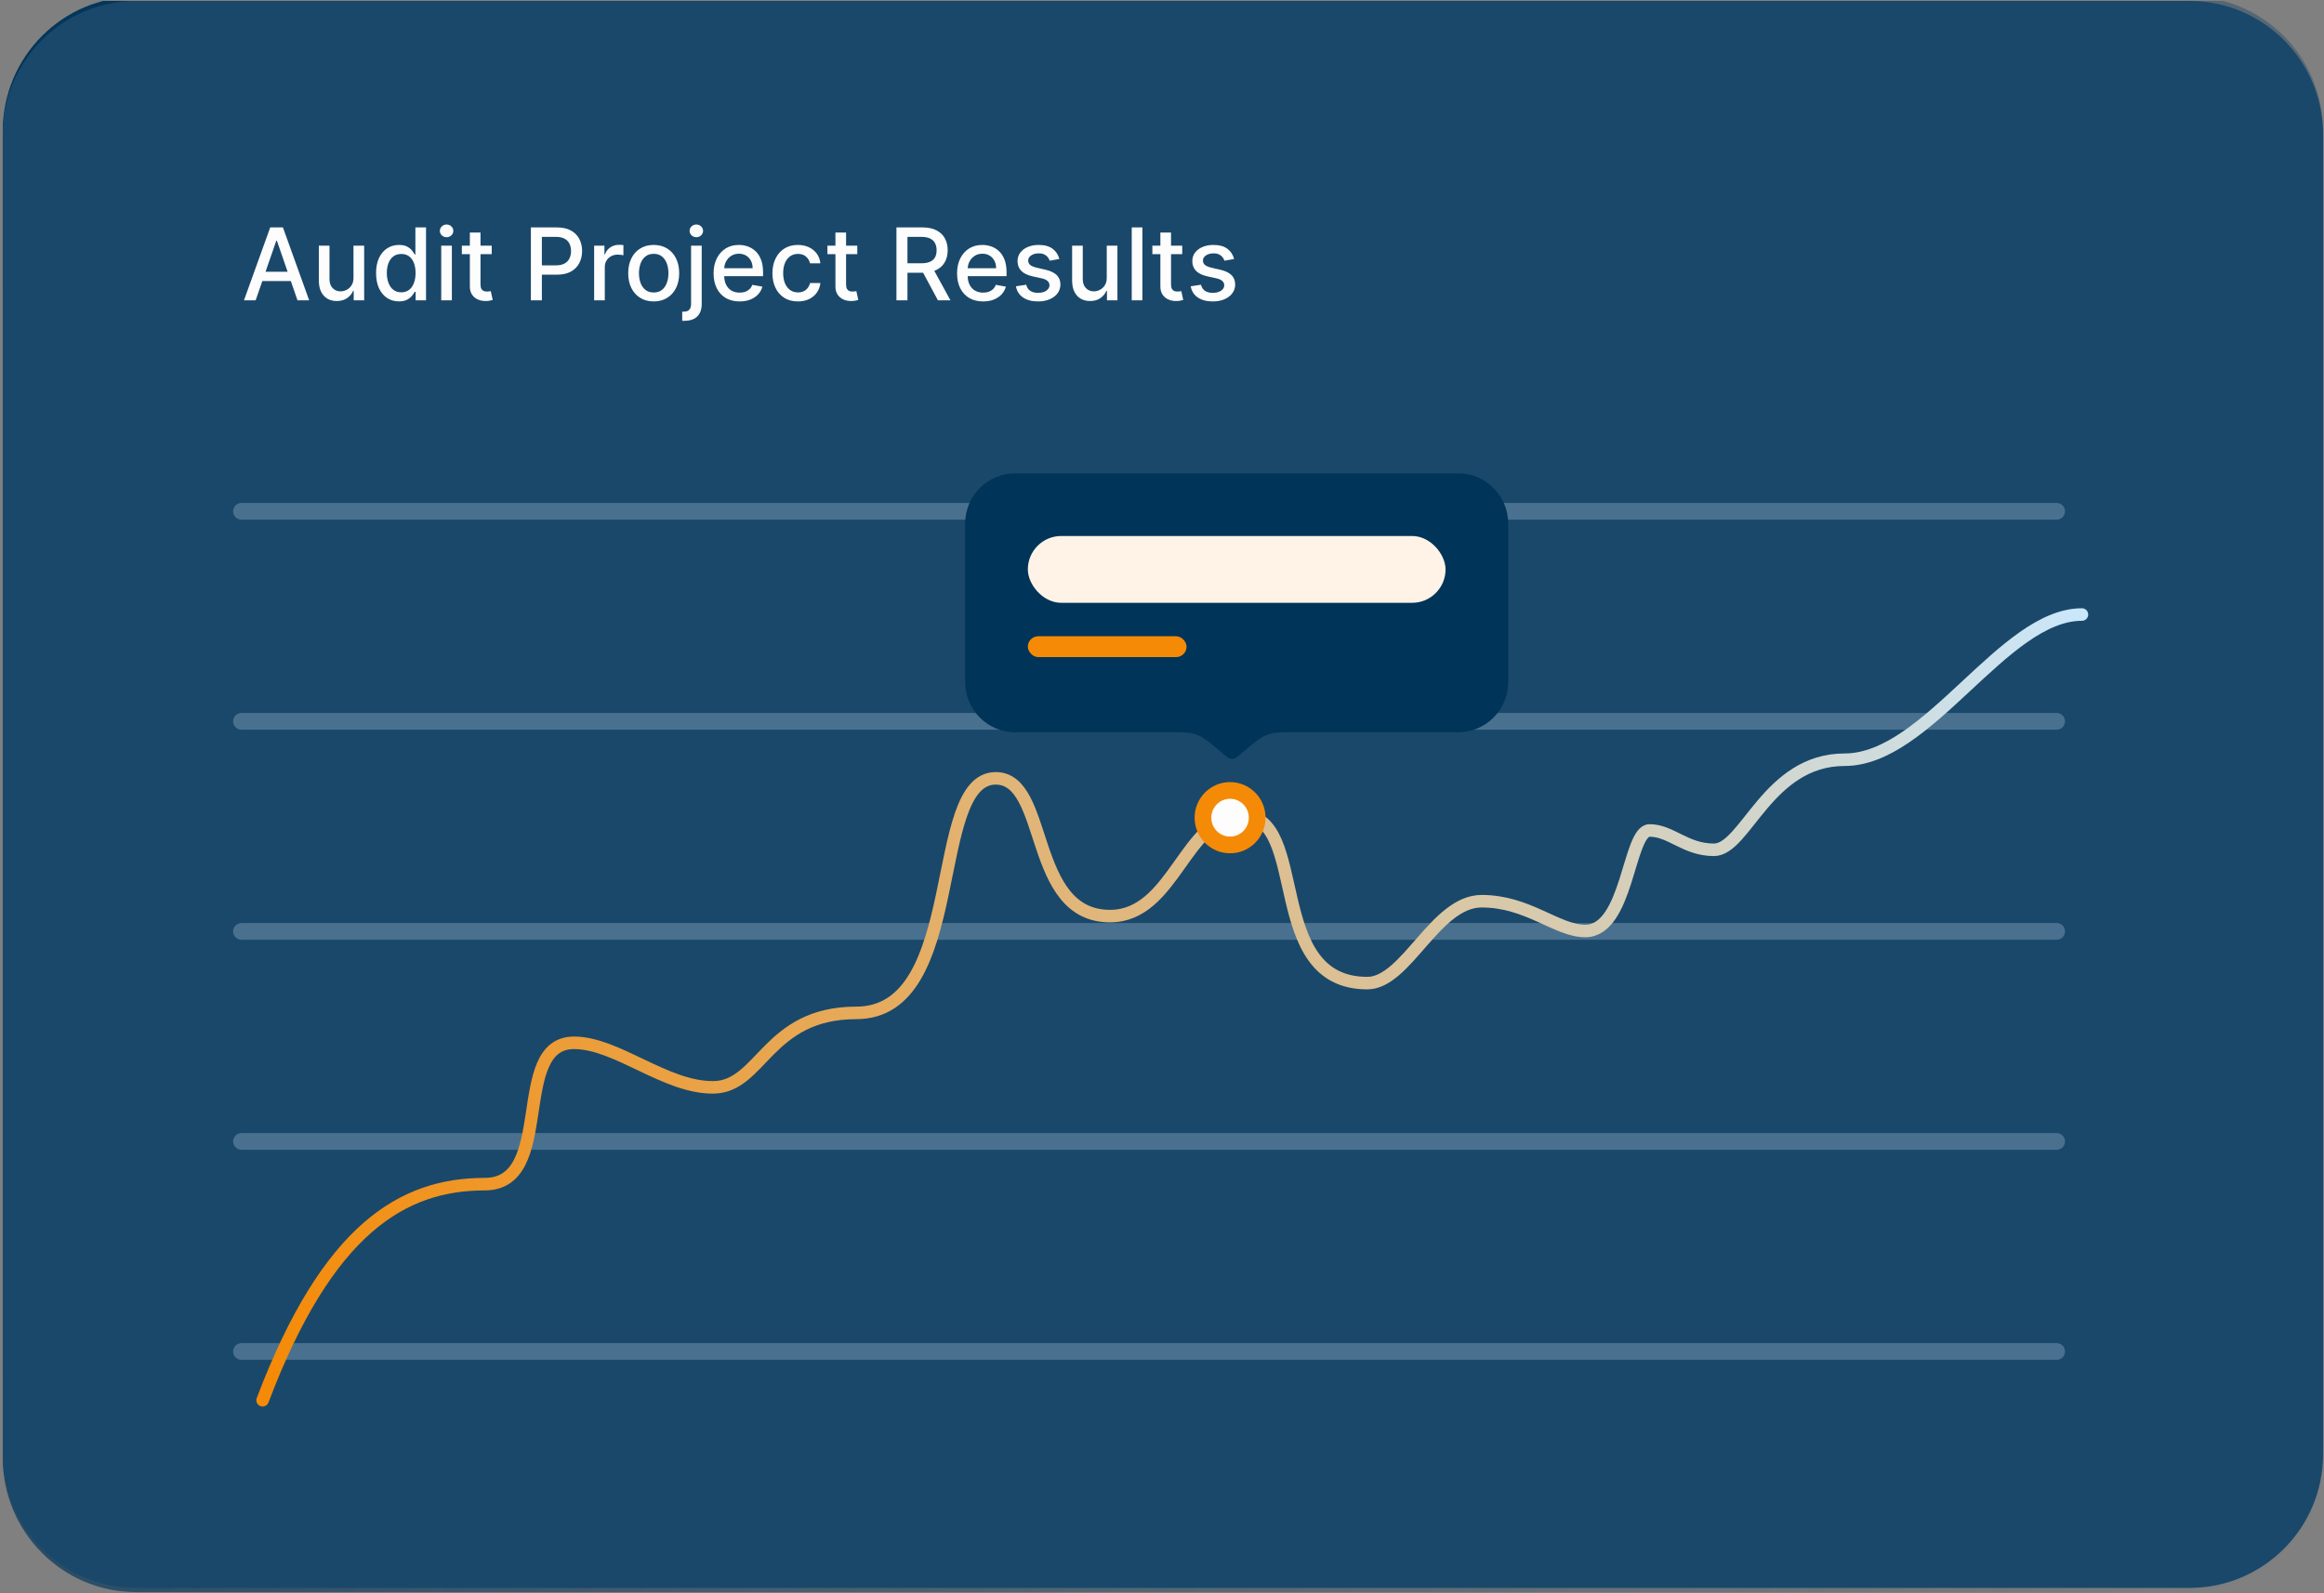 <svg width="544" height="373" viewBox="0 0 544 373" fill="none" xmlns="http://www.w3.org/2000/svg">
<rect x="0" y="0" width="544" height="373" fill="#808080" stroke="none"/>
<g clip-path="url(#clip0_191_1421)">
<path opacity="0.4" d="M141.298 255.984C122.079 255.984 104.532 266.498 89.352 306.849H514.81V121.914C496.376 121.914 478.879 156.088 459.308 156.088C441.277 156.088 436.135 177.287 428.743 177.287C422.058 177.287 418.716 172.737 413.702 172.737C408.689 172.737 408.689 196.396 398.661 196.396C391.977 196.396 385.292 189.387 374.429 189.387C363.567 189.387 356.821 208.665 347.691 208.665C323.458 208.665 334.321 169.233 318.444 169.233C305.075 169.233 302.568 192.892 287.527 192.892C268.308 192.892 273.323 160.469 260.789 160.469C244.913 160.469 254.107 215.675 228.2 215.675C207.31 215.675 206.014 233.085 194.776 233.2C183.539 233.315 172.215 222.718 162.188 222.718C147.147 222.718 158.01 255.984 141.298 255.984Z" fill="url(#paint0_linear_191_1421)" fill-opacity="0.24"/>
<path d="M512.522 0.215H31.904C15.179 0.215 1.621 13.858 1.621 30.687V341.309C1.621 358.138 15.179 371.781 31.904 371.781H512.522C529.247 371.781 542.805 358.138 542.805 341.309V30.687C542.805 13.858 529.247 0.215 512.522 0.215Z" stroke="url(#paint1_linear_191_1421)" stroke-width="1.956"/>
<path d="M0.645 31.505C0.645 14.224 14.653 0.215 31.934 0.215H512.492C529.773 0.215 543.782 14.224 543.782 31.505V340.491C543.782 357.772 529.773 371.781 512.492 371.781H31.934C14.653 371.781 0.645 357.772 0.645 340.491V31.505Z" fill="#1A486A"/>
<path opacity="0.25" d="M56.527 316.42H481.416M56.527 267.243H481.416M56.527 218.064H481.416M56.527 168.888H481.416M56.527 119.711H481.416" stroke="#D9EFFF" stroke-width="3.911" stroke-linecap="round"/>
<path d="M61.473 327.84C76.667 287.702 94.231 277.243 113.468 277.243C130.196 277.243 119.323 244.152 134.378 244.152C144.415 244.152 155.75 254.694 166.997 254.579C178.246 254.465 179.544 237.146 200.454 237.146C226.385 237.146 217.182 182.231 233.074 182.231C245.62 182.231 240.601 214.483 259.838 214.483C274.893 214.483 277.402 190.949 290.785 190.949C306.677 190.949 295.804 230.173 320.059 230.173C329.199 230.173 335.95 210.996 346.824 210.996C357.697 210.996 364.388 217.969 371.079 217.969C381.116 217.969 381.116 194.434 386.134 194.434C391.153 194.434 394.498 198.961 401.19 198.961C408.589 198.961 413.736 177.873 431.784 177.873C451.374 177.873 468.888 143.879 487.339 143.879" stroke="url(#paint2_linear_191_1421)" stroke-width="2.933" stroke-linecap="round" stroke-linejoin="round"/>
<path d="M294.275 191.446C294.275 194.974 291.43 197.825 287.932 197.825C284.433 197.825 281.59 194.974 281.59 191.446C281.59 187.918 284.433 185.066 287.932 185.066C291.43 185.066 294.275 187.918 294.275 191.446Z" fill="#FDFDFD" stroke="#F58A07" stroke-width="3.911"/>
<path fill-rule="evenodd" clip-rule="evenodd" d="M237.659 110.824C231.18 110.824 225.926 116.078 225.926 122.558V159.714C225.926 166.194 231.18 171.448 237.659 171.448H274.224C276.895 171.448 278.23 171.448 279.483 171.807C279.899 171.925 280.305 172.073 280.7 172.248C281.892 172.777 282.917 173.634 284.966 175.347L287.237 177.245C287.91 177.807 288.89 177.807 289.562 177.245L291.834 175.347C293.882 173.634 294.907 172.777 296.099 172.248C296.494 172.073 296.901 171.925 297.316 171.807C298.57 171.448 299.906 171.448 302.576 171.448H341.307C347.787 171.448 353.04 166.194 353.04 159.714V122.558C353.04 116.078 347.787 110.824 341.307 110.824H237.659Z" fill="url(#paint3_linear_191_1421)"/>
<rect x="240.594" y="125.492" width="97.781" height="15.645" rx="7.822" fill="#FEF3E6"/>
<rect x="240.594" y="148.961" width="37.157" height="4.889" rx="2.445" fill="#F58A07"/>
<path d="M59.844 70.312H57.111L63.252 53.245H66.228L72.37 70.312H69.636L64.811 56.345H64.678L59.844 70.312ZM60.303 63.629H69.169V65.796H60.303V63.629ZM82.743 65.004V57.512H85.243V70.312H82.793V68.096H82.659C82.365 68.779 81.893 69.349 81.243 69.804C80.598 70.254 79.795 70.479 78.834 70.479C78.012 70.479 77.284 70.299 76.651 69.938C76.023 69.571 75.529 69.029 75.168 68.312C74.812 67.596 74.634 66.71 74.634 65.654V57.512H77.126V65.354C77.126 66.226 77.368 66.921 77.851 67.437C78.334 67.954 78.962 68.212 79.734 68.212C80.201 68.212 80.665 68.096 81.126 67.862C81.593 67.629 81.979 67.276 82.284 66.804C82.595 66.332 82.748 65.732 82.743 65.004ZM93.383 70.562C92.349 70.562 91.427 70.299 90.616 69.771C89.81 69.237 89.177 68.479 88.716 67.496C88.26 66.507 88.032 65.321 88.032 63.937C88.032 62.554 88.263 61.371 88.724 60.387C89.191 59.404 89.83 58.651 90.641 58.129C91.452 57.607 92.371 57.346 93.399 57.346C94.194 57.346 94.833 57.479 95.316 57.745C95.805 58.007 96.183 58.312 96.449 58.662C96.722 59.012 96.933 59.321 97.083 59.587H97.233V53.245H99.724V70.312H97.291V68.321H97.083C96.933 68.593 96.716 68.904 96.433 69.254C96.155 69.604 95.772 69.91 95.283 70.171C94.794 70.432 94.16 70.562 93.383 70.562ZM93.933 68.437C94.649 68.437 95.255 68.249 95.749 67.871C96.249 67.487 96.627 66.957 96.883 66.279C97.144 65.601 97.274 64.812 97.274 63.912C97.274 63.023 97.147 62.246 96.891 61.579C96.635 60.912 96.26 60.393 95.766 60.02C95.272 59.648 94.66 59.462 93.933 59.462C93.183 59.462 92.558 59.657 92.058 60.045C91.558 60.434 91.18 60.965 90.924 61.637C90.674 62.309 90.549 63.068 90.549 63.912C90.549 64.768 90.677 65.537 90.933 66.221C91.188 66.904 91.566 67.446 92.066 67.846C92.571 68.24 93.194 68.437 93.933 68.437ZM103.281 70.312V57.512H105.772V70.312H103.281ZM104.539 55.537C104.106 55.537 103.734 55.393 103.422 55.104C103.117 54.809 102.964 54.459 102.964 54.054C102.964 53.643 103.117 53.293 103.422 53.004C103.734 52.709 104.106 52.562 104.539 52.562C104.972 52.562 105.342 52.709 105.647 53.004C105.959 53.293 106.114 53.643 106.114 54.054C106.114 54.459 105.959 54.809 105.647 55.104C105.342 55.393 104.972 55.537 104.539 55.537ZM115.1 57.512V59.512H108.108V57.512H115.1ZM109.983 54.445H112.475V66.554C112.475 67.037 112.547 67.401 112.691 67.646C112.836 67.885 113.022 68.049 113.25 68.137C113.483 68.221 113.736 68.262 114.008 68.262C114.208 68.262 114.383 68.249 114.533 68.221C114.683 68.193 114.8 68.171 114.883 68.154L115.333 70.213C115.189 70.268 114.983 70.324 114.716 70.379C114.45 70.44 114.116 70.474 113.716 70.479C113.061 70.49 112.45 70.374 111.883 70.129C111.316 69.885 110.858 69.507 110.508 68.996C110.158 68.485 109.983 67.843 109.983 67.071V54.445ZM124.267 70.312V53.245H130.35C131.678 53.245 132.778 53.487 133.65 53.97C134.523 54.454 135.175 55.115 135.609 55.954C136.042 56.787 136.259 57.726 136.259 58.77C136.259 59.821 136.039 60.765 135.6 61.604C135.167 62.437 134.511 63.098 133.634 63.587C132.761 64.071 131.664 64.312 130.342 64.312H126.158V62.129H130.109C130.947 62.129 131.628 61.984 132.15 61.696C132.673 61.401 133.056 61.001 133.3 60.496C133.545 59.99 133.667 59.415 133.667 58.77C133.667 58.126 133.545 57.554 133.3 57.054C133.056 56.554 132.67 56.162 132.142 55.879C131.62 55.595 130.931 55.454 130.075 55.454H126.842V70.312H124.267ZM139.078 70.312V57.512H141.486V59.545H141.619C141.853 58.857 142.264 58.315 142.853 57.92C143.447 57.52 144.119 57.321 144.869 57.321C145.025 57.321 145.208 57.326 145.419 57.337C145.636 57.348 145.806 57.362 145.928 57.379V59.762C145.828 59.734 145.65 59.704 145.394 59.67C145.139 59.632 144.883 59.612 144.628 59.612C144.039 59.612 143.514 59.737 143.053 59.987C142.597 60.232 142.236 60.573 141.969 61.012C141.703 61.446 141.569 61.94 141.569 62.496V70.312H139.078ZM153.018 70.571C151.818 70.571 150.77 70.296 149.876 69.746C148.981 69.196 148.287 68.426 147.792 67.437C147.298 66.448 147.051 65.293 147.051 63.971C147.051 62.643 147.298 61.482 147.792 60.487C148.287 59.493 148.981 58.721 149.876 58.17C150.77 57.62 151.818 57.346 153.018 57.346C154.218 57.346 155.265 57.62 156.159 58.17C157.054 58.721 157.748 59.493 158.243 60.487C158.737 61.482 158.984 62.643 158.984 63.971C158.984 65.293 158.737 66.448 158.243 67.437C157.748 68.426 157.054 69.196 156.159 69.746C155.265 70.296 154.218 70.571 153.018 70.571ZM153.026 68.479C153.804 68.479 154.448 68.274 154.959 67.862C155.47 67.451 155.848 66.904 156.093 66.221C156.343 65.537 156.468 64.785 156.468 63.962C156.468 63.146 156.343 62.396 156.093 61.712C155.848 61.023 155.47 60.471 154.959 60.054C154.448 59.637 153.804 59.429 153.026 59.429C152.243 59.429 151.593 59.637 151.076 60.054C150.565 60.471 150.184 61.023 149.934 61.712C149.69 62.396 149.567 63.146 149.567 63.962C149.567 64.785 149.69 65.537 149.934 66.221C150.184 66.904 150.565 67.451 151.076 67.862C151.593 68.274 152.243 68.479 153.026 68.479ZM161.766 57.512H164.257V71.146C164.257 72.001 164.102 72.724 163.791 73.313C163.485 73.901 163.03 74.349 162.424 74.654C161.824 74.96 161.082 75.113 160.199 75.113C160.11 75.113 160.027 75.113 159.949 75.113C159.866 75.113 159.78 75.11 159.691 75.104V72.963C159.768 72.963 159.838 72.963 159.899 72.963C159.955 72.963 160.018 72.963 160.091 72.963C160.68 72.963 161.105 72.804 161.366 72.488C161.632 72.176 161.766 71.724 161.766 71.129V57.512ZM162.999 55.537C162.566 55.537 162.194 55.393 161.882 55.104C161.577 54.809 161.424 54.459 161.424 54.054C161.424 53.643 161.577 53.293 161.882 53.004C162.194 52.709 162.566 52.562 162.999 52.562C163.432 52.562 163.802 52.709 164.107 53.004C164.419 53.293 164.574 53.643 164.574 54.054C164.574 54.459 164.419 54.809 164.107 55.104C163.802 55.393 163.432 55.537 162.999 55.537ZM173.126 70.571C171.865 70.571 170.779 70.301 169.868 69.763C168.962 69.218 168.262 68.454 167.768 67.471C167.279 66.482 167.035 65.323 167.035 63.996C167.035 62.684 167.279 61.529 167.768 60.529C168.262 59.529 168.951 58.748 169.835 58.187C170.724 57.626 171.763 57.346 172.951 57.346C173.674 57.346 174.374 57.465 175.052 57.704C175.729 57.943 176.338 58.318 176.877 58.829C177.415 59.34 177.84 60.004 178.152 60.821C178.463 61.632 178.618 62.618 178.618 63.779V64.662H168.443V62.796H176.177C176.177 62.14 176.043 61.559 175.777 61.054C175.51 60.543 175.135 60.14 174.652 59.846C174.174 59.551 173.613 59.404 172.968 59.404C172.268 59.404 171.657 59.576 171.135 59.92C170.618 60.259 170.218 60.704 169.935 61.254C169.657 61.798 169.518 62.39 169.518 63.029V64.487C169.518 65.343 169.668 66.071 169.968 66.671C170.274 67.271 170.699 67.729 171.243 68.046C171.788 68.357 172.424 68.512 173.151 68.512C173.624 68.512 174.054 68.446 174.443 68.312C174.832 68.174 175.168 67.968 175.452 67.696C175.735 67.424 175.952 67.087 176.102 66.687L178.46 67.112C178.271 67.807 177.932 68.415 177.443 68.938C176.96 69.454 176.352 69.857 175.618 70.146C174.89 70.429 174.06 70.571 173.126 70.571ZM186.775 70.571C185.536 70.571 184.469 70.29 183.575 69.729C182.686 69.162 182.002 68.382 181.525 67.387C181.047 66.393 180.808 65.254 180.808 63.971C180.808 62.671 181.052 61.523 181.541 60.529C182.03 59.529 182.719 58.748 183.608 58.187C184.497 57.626 185.544 57.346 186.75 57.346C187.722 57.346 188.589 57.526 189.35 57.887C190.111 58.243 190.725 58.743 191.192 59.387C191.664 60.032 191.944 60.785 192.033 61.646H189.608C189.475 61.046 189.169 60.529 188.691 60.096C188.219 59.662 187.586 59.446 186.791 59.446C186.097 59.446 185.489 59.629 184.966 59.995C184.45 60.357 184.047 60.873 183.758 61.546C183.469 62.212 183.325 63.001 183.325 63.912C183.325 64.846 183.466 65.651 183.75 66.329C184.033 67.007 184.433 67.532 184.95 67.904C185.472 68.276 186.086 68.462 186.791 68.462C187.264 68.462 187.691 68.376 188.075 68.204C188.464 68.026 188.789 67.773 189.05 67.446C189.317 67.118 189.503 66.724 189.608 66.262H192.033C191.944 67.09 191.675 67.829 191.225 68.479C190.775 69.129 190.172 69.64 189.417 70.013C188.666 70.385 187.786 70.571 186.775 70.571ZM200.673 57.512V59.512H193.681V57.512H200.673ZM195.556 54.445H198.048V66.554C198.048 67.037 198.12 67.401 198.265 67.646C198.409 67.885 198.595 68.049 198.823 68.137C199.056 68.221 199.309 68.262 199.581 68.262C199.781 68.262 199.956 68.249 200.106 68.221C200.256 68.193 200.373 68.171 200.456 68.154L200.906 70.213C200.762 70.268 200.556 70.324 200.29 70.379C200.023 70.44 199.69 70.474 199.29 70.479C198.634 70.49 198.023 70.374 197.456 70.129C196.89 69.885 196.431 69.507 196.081 68.996C195.731 68.485 195.556 67.843 195.556 67.071V54.445ZM209.84 70.312V53.245H215.924C217.246 53.245 218.343 53.473 219.215 53.929C220.093 54.384 220.749 55.015 221.182 55.82C221.615 56.62 221.832 57.545 221.832 58.596C221.832 59.64 221.613 60.559 221.174 61.354C220.74 62.143 220.085 62.757 219.207 63.196C218.335 63.635 217.237 63.854 215.915 63.854H211.307V61.637H215.682C216.515 61.637 217.193 61.518 217.715 61.279C218.243 61.04 218.629 60.693 218.874 60.237C219.118 59.782 219.24 59.234 219.24 58.596C219.24 57.951 219.115 57.393 218.865 56.92C218.621 56.448 218.235 56.087 217.707 55.837C217.185 55.581 216.499 55.454 215.649 55.454H212.415V70.312H209.84ZM218.265 62.612L222.482 70.312H219.549L215.415 62.612H218.265ZM230.122 70.571C228.861 70.571 227.775 70.301 226.863 69.763C225.958 69.218 225.258 68.454 224.763 67.471C224.274 66.482 224.03 65.323 224.03 63.996C224.03 62.684 224.274 61.529 224.763 60.529C225.258 59.529 225.947 58.748 226.83 58.187C227.719 57.626 228.758 57.346 229.947 57.346C230.669 57.346 231.369 57.465 232.047 57.704C232.725 57.943 233.333 58.318 233.872 58.829C234.411 59.34 234.836 60.004 235.147 60.821C235.458 61.632 235.614 62.618 235.614 63.779V64.662H225.438V62.796H233.172C233.172 62.14 233.039 61.559 232.772 61.054C232.505 60.543 232.13 60.14 231.647 59.846C231.169 59.551 230.608 59.404 229.963 59.404C229.263 59.404 228.652 59.576 228.13 59.92C227.613 60.259 227.213 60.704 226.93 61.254C226.652 61.798 226.513 62.39 226.513 63.029V64.487C226.513 65.343 226.663 66.071 226.963 66.671C227.269 67.271 227.694 67.729 228.238 68.046C228.783 68.357 229.419 68.512 230.147 68.512C230.619 68.512 231.05 68.446 231.439 68.312C231.827 68.174 232.164 67.968 232.447 67.696C232.73 67.424 232.947 67.087 233.097 66.687L235.455 67.112C235.266 67.807 234.928 68.415 234.439 68.938C233.955 69.454 233.347 69.857 232.614 70.146C231.886 70.429 231.055 70.571 230.122 70.571ZM247.97 60.637L245.712 61.037C245.617 60.748 245.467 60.473 245.262 60.212C245.062 59.951 244.79 59.737 244.445 59.571C244.101 59.404 243.67 59.321 243.153 59.321C242.448 59.321 241.859 59.479 241.387 59.795C240.914 60.107 240.678 60.509 240.678 61.004C240.678 61.432 240.837 61.776 241.153 62.037C241.47 62.298 241.981 62.512 242.687 62.679L244.72 63.146C245.898 63.418 246.776 63.837 247.354 64.404C247.931 64.971 248.22 65.707 248.22 66.612C248.22 67.379 247.998 68.062 247.554 68.662C247.115 69.257 246.501 69.724 245.712 70.062C244.928 70.401 244.02 70.571 242.987 70.571C241.553 70.571 240.384 70.265 239.478 69.654C238.573 69.037 238.017 68.162 237.812 67.029L240.22 66.662C240.37 67.29 240.678 67.765 241.145 68.087C241.612 68.404 242.22 68.562 242.97 68.562C243.787 68.562 244.44 68.393 244.928 68.054C245.417 67.71 245.662 67.29 245.662 66.796C245.662 66.396 245.512 66.06 245.212 65.787C244.917 65.515 244.465 65.31 243.853 65.171L241.687 64.696C240.492 64.423 239.609 63.99 239.037 63.396C238.47 62.801 238.187 62.048 238.187 61.137C238.187 60.382 238.398 59.721 238.82 59.154C239.242 58.587 239.826 58.145 240.57 57.829C241.315 57.507 242.167 57.346 243.128 57.346C244.512 57.346 245.601 57.645 246.395 58.245C247.19 58.84 247.715 59.637 247.97 60.637ZM259.068 65.004V57.512H261.569V70.312H259.118V68.096H258.985C258.691 68.779 258.218 69.349 257.568 69.804C256.924 70.254 256.121 70.479 255.16 70.479C254.338 70.479 253.61 70.299 252.977 69.938C252.349 69.571 251.854 69.029 251.493 68.312C251.138 67.596 250.96 66.71 250.96 65.654V57.512H253.452V65.354C253.452 66.226 253.693 66.921 254.177 67.437C254.66 67.954 255.288 68.212 256.06 68.212C256.527 68.212 256.991 68.096 257.452 67.862C257.918 67.629 258.305 67.276 258.61 66.804C258.921 66.332 259.074 65.732 259.068 65.004ZM267.408 53.245V70.312H264.917V53.245H267.408ZM276.736 57.512V59.512H269.744V57.512H276.736ZM271.619 54.445H274.111V66.554C274.111 67.037 274.183 67.401 274.327 67.646C274.472 67.885 274.658 68.049 274.886 68.137C275.119 68.221 275.372 68.262 275.644 68.262C275.844 68.262 276.019 68.249 276.169 68.221C276.319 68.193 276.436 68.171 276.519 68.154L276.969 70.213C276.825 70.268 276.619 70.324 276.352 70.379C276.086 70.44 275.752 70.474 275.352 70.479C274.697 70.49 274.086 70.374 273.519 70.129C272.952 69.885 272.494 69.507 272.144 68.996C271.794 68.485 271.619 67.843 271.619 67.071V54.445ZM288.878 60.637L286.619 61.037C286.525 60.748 286.375 60.473 286.169 60.212C285.969 59.951 285.697 59.737 285.353 59.571C285.008 59.404 284.578 59.321 284.061 59.321C283.355 59.321 282.766 59.479 282.294 59.795C281.822 60.107 281.586 60.509 281.586 61.004C281.586 61.432 281.744 61.776 282.061 62.037C282.377 62.298 282.889 62.512 283.594 62.679L285.628 63.146C286.805 63.418 287.683 63.837 288.261 64.404C288.839 64.971 289.128 65.707 289.128 66.612C289.128 67.379 288.905 68.062 288.461 68.662C288.022 69.257 287.408 69.724 286.619 70.062C285.836 70.401 284.928 70.571 283.894 70.571C282.461 70.571 281.291 70.265 280.386 69.654C279.48 69.037 278.925 68.162 278.719 67.029L281.127 66.662C281.277 67.29 281.586 67.765 282.052 68.087C282.519 68.404 283.127 68.562 283.878 68.562C284.694 68.562 285.347 68.393 285.836 68.054C286.325 67.71 286.569 67.29 286.569 66.796C286.569 66.396 286.419 66.06 286.119 65.787C285.825 65.515 285.372 65.31 284.761 65.171L282.594 64.696C281.4 64.423 280.516 63.99 279.944 63.396C279.377 62.801 279.094 62.048 279.094 61.137C279.094 60.382 279.305 59.721 279.727 59.154C280.15 58.587 280.733 58.145 281.477 57.829C282.222 57.507 283.075 57.346 284.036 57.346C285.419 57.346 286.508 57.645 287.303 58.245C288.097 58.84 288.622 59.637 288.878 60.637Z" fill="#FDFDFD"/>
</g>
<defs>
<linearGradient id="paint0_linear_191_1421" x1="302.081" y1="67.314" x2="302.081" y2="306.849" gradientUnits="userSpaceOnUse">
<stop stop-color="#315A77"/>
<stop offset="1" stop-color="#003459"/>
</linearGradient>
<linearGradient id="paint1_linear_191_1421" x1="1.621" y1="0.215" x2="539.049" y2="363.257" gradientUnits="userSpaceOnUse">
<stop stop-color="#003459"/>
<stop offset="1" stop-color="#003459" stop-opacity="0"/>
</linearGradient>
<linearGradient id="paint2_linear_191_1421" x1="61.428" y1="318.351" x2="498.193" y2="144.331" gradientUnits="userSpaceOnUse">
<stop stop-color="#F58A07"/>
<stop offset="1" stop-color="#C9E9FF"/>
</linearGradient>
<linearGradient id="paint3_linear_191_1421" x1="133.034" y1="97.135" x2="309.754" y2="135.361" gradientUnits="userSpaceOnUse">
<stop stop-color="#315A77"/>
<stop offset="0.47" stop-color="#003459"/>
</linearGradient>
<clipPath id="clip0_191_1421">
<rect width="543.137" height="372.549" fill="white" transform="translate(0.645 0.215)"/>
</clipPath>
</defs>
</svg>
